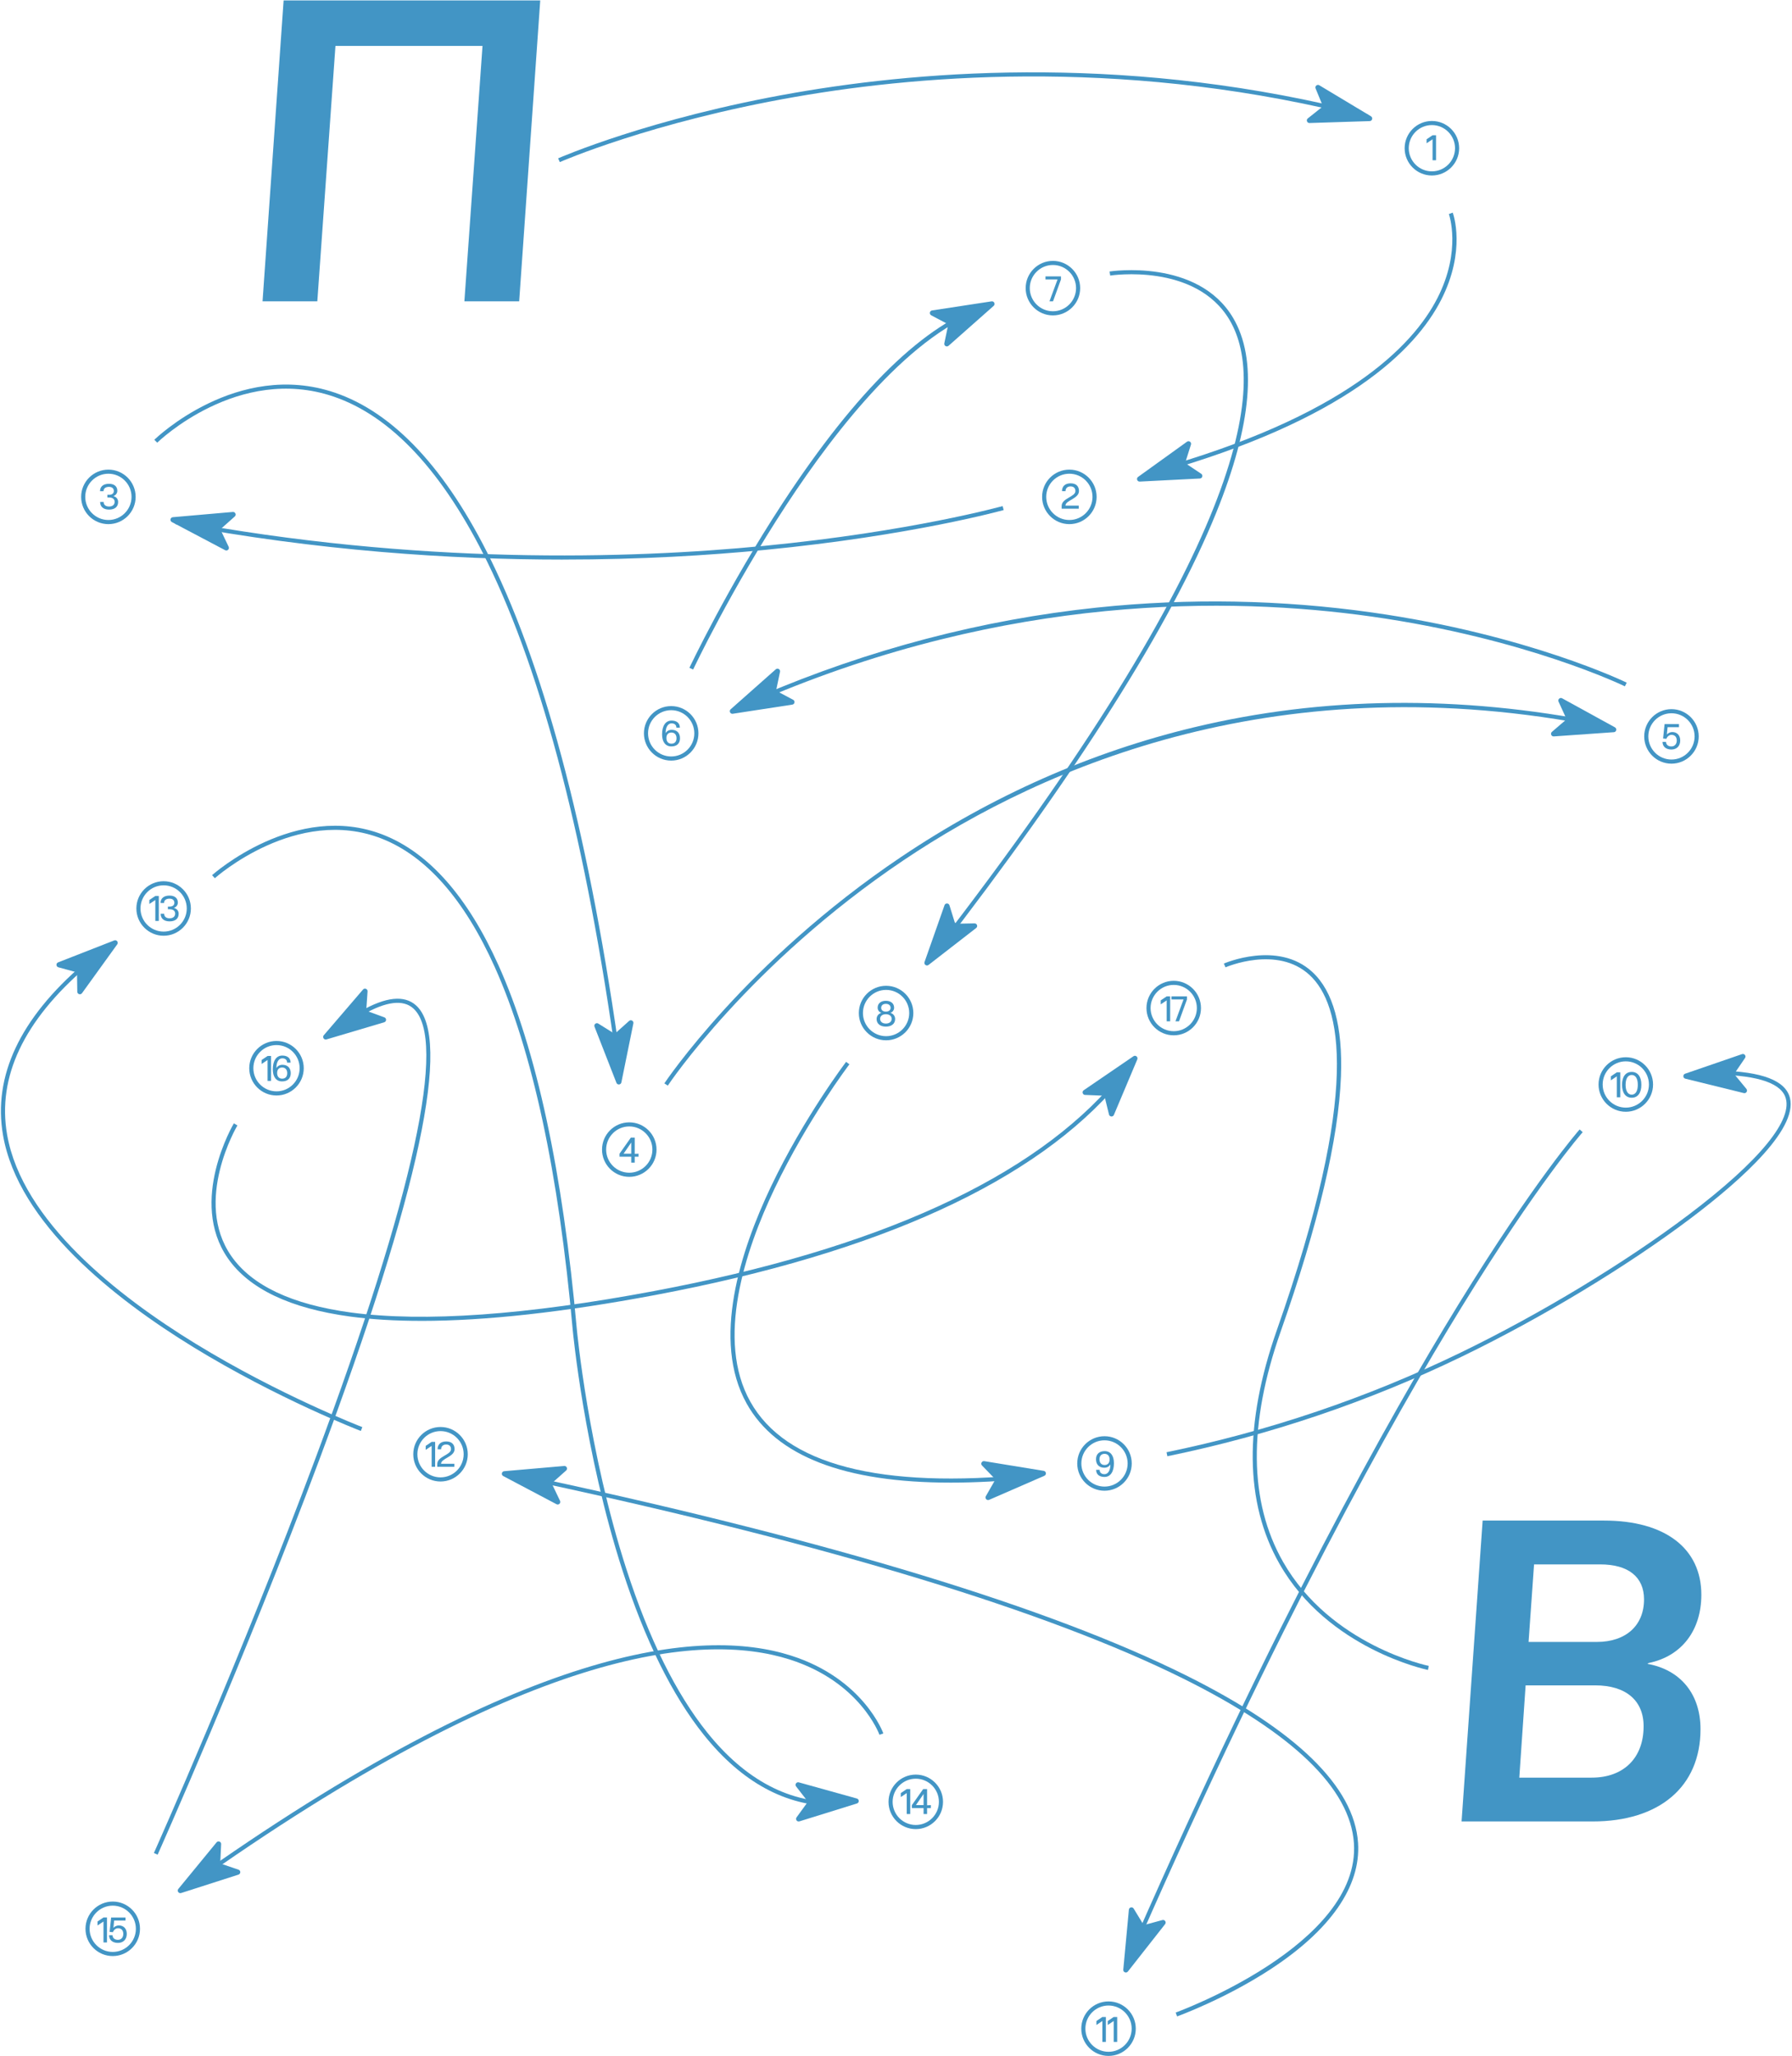 <?xml version="1.0" encoding="UTF-8"?> <svg xmlns="http://www.w3.org/2000/svg" width="1133" height="1300" viewBox="0 0 1133 1300" fill="none"><path d="M166 190.49L179.32 0.26H341.57L328.25 190.49H293.61L305.07 29.04H212.09L200.63 190.49H165.99H166Z" fill="#4295C5"></path><path d="M937.41 961.28H1014.14C1052.77 961.28 1075.68 978.86 1075.68 1008.17C1075.68 1030.82 1063.16 1047.07 1042.38 1051.33L1041.58 1051.86C1062.36 1055.59 1075.15 1070.77 1075.15 1093.15C1075.15 1129.65 1049.04 1151.5 1006.95 1151.5H924.09L937.41 961.27V961.28ZM1006.41 1123.8C1026.39 1123.8 1039.18 1111.54 1039.18 1091.3C1039.18 1075.05 1027.99 1065.46 1008.54 1065.46H964.58L960.58 1123.81H1006.4L1006.41 1123.8ZM1009.61 1038.01C1027.99 1038.01 1039.45 1027.62 1039.45 1011.1C1039.45 996.98 1029.59 988.99 1011.74 988.99H969.91L966.45 1038.01H1009.61Z" fill="#4295C5"></path><path d="M353.94 102.48L352.89 100.1C353.46 99.85 411.02 74.59 502.47 58.66C586.85 43.95 718.23 34.39 864.84 72.31L864.19 74.83C718.06 37.03 587.12 46.56 503.01 61.21C411.85 77.09 354.52 102.23 353.95 102.48H353.94Z" fill="#4295C5"></path><path d="M831.8 55.94L835.98 66.11C836.26 66.78 836.06 67.56 835.48 68.01L826.87 74.85C825.64 75.83 826.37 77.82 827.94 77.77L866 76.56C867.63 76.51 868.19 74.36 866.79 73.52L834.15 53.91C832.8 53.1 831.19 54.48 831.79 55.94H831.8Z" fill="#4295C5"></path><path d="M985.41 443.58L989.98 453.58C990.28 454.24 990.11 455.03 989.56 455.5L981.22 462.67C980.02 463.7 980.83 465.66 982.4 465.55L1020.38 462.88C1022.01 462.77 1022.49 460.6 1021.05 459.81L987.68 441.47C986.3 440.71 984.75 442.15 985.4 443.59L985.41 443.58Z" fill="#4295C5"></path><path d="M759.46 299.51L750.32 293.41C749.71 293.01 749.45 292.25 749.67 291.55L752.99 281.07C753.47 279.57 751.75 278.32 750.47 279.25L719.57 301.49C718.24 302.44 718.98 304.54 720.61 304.45L758.64 302.51C760.21 302.43 760.78 300.39 759.47 299.51H759.46Z" fill="#4295C5"></path><path d="M588.77 199.33L598.48 204.49C599.12 204.83 599.46 205.56 599.31 206.27L597.05 217.03C596.73 218.57 598.56 219.64 599.74 218.59L628.26 193.36C629.48 192.28 628.54 190.27 626.93 190.51L589.29 196.26C587.73 196.5 587.38 198.59 588.77 199.33Z" fill="#4295C5"></path><path d="M501.47 442.39L491.76 437.24C491.12 436.9 490.77 436.17 490.92 435.46L493.17 424.7C493.49 423.16 491.66 422.09 490.48 423.14L461.98 448.39C460.76 449.47 461.7 451.48 463.31 451.23L500.95 445.45C502.51 445.21 502.86 443.12 501.47 442.38V442.39Z" fill="#4295C5"></path><path d="M36.9 611.51L47.5 614.41C48.2 614.6 48.69 615.24 48.71 615.97L48.87 626.96C48.89 628.54 50.91 629.17 51.84 627.89L74.12 597.01C75.08 595.69 73.72 593.93 72.2 594.53L36.74 608.4C35.27 608.97 35.38 611.09 36.9 611.5V611.51Z" fill="#4295C5"></path><path d="M144.57 345.67L139.84 335.75C139.53 335.09 139.68 334.31 140.23 333.82L148.44 326.51C149.62 325.46 148.78 323.52 147.21 323.65L109.28 326.96C107.65 327.1 107.21 329.28 108.66 330.04L142.33 347.82C143.72 348.56 145.25 347.09 144.57 345.67Z" fill="#4295C5"></path><path d="M397.75 645.43L389.56 652.76C389.02 653.25 388.22 653.32 387.6 652.93L378.28 647.1C376.94 646.26 375.31 647.62 375.89 649.08L389.74 684.55C390.33 686.07 392.55 685.88 392.87 684.28L400.45 646.97C400.76 645.42 398.93 644.37 397.75 645.42V645.43Z" fill="#4295C5"></path><path d="M686.05 692.2L697.03 692.65C697.76 692.68 698.38 693.19 698.55 693.9L701.17 704.58C701.55 706.11 703.66 706.28 704.27 704.83L719.06 669.74C719.69 668.23 717.98 666.83 716.63 667.75L685.19 689.23C683.89 690.12 684.47 692.15 686.05 692.22V692.2Z" fill="#4295C5"></path><path d="M620.89 926.47L628.53 934.37C629.04 934.89 629.14 935.69 628.77 936.32L623.31 945.86C622.53 947.23 623.94 948.81 625.39 948.18L660.3 932.98C661.8 932.33 661.52 930.13 659.91 929.86L622.33 923.72C620.77 923.47 619.79 925.34 620.89 926.48V926.47Z" fill="#4295C5"></path><path d="M503.33 1129.36L510.07 1138.05C510.52 1138.63 510.53 1139.43 510.1 1140.02L503.63 1148.91C502.7 1150.18 503.93 1151.91 505.44 1151.44L541.8 1140.14C543.36 1139.66 543.33 1137.44 541.75 1137L505.07 1126.79C503.55 1126.37 502.37 1128.13 503.34 1129.37L503.33 1129.36Z" fill="#4295C5"></path><path d="M734.93 1213.83L724.32 1216.71C723.62 1216.9 722.87 1216.6 722.49 1215.98L716.77 1206.59C715.95 1205.24 713.89 1205.72 713.74 1207.29L710.2 1245.2C710.05 1246.83 712.11 1247.65 713.12 1246.36L736.64 1216.42C737.61 1215.18 736.44 1213.41 734.92 1213.83H734.93Z" fill="#4295C5"></path><path d="M354.07 948.78L349.34 938.86C349.03 938.2 349.19 937.42 349.73 936.93L357.95 929.63C359.13 928.58 358.29 926.64 356.72 926.77L318.79 930.07C317.16 930.21 316.72 932.39 318.17 933.15L351.84 950.94C353.23 951.68 354.76 950.21 354.08 948.79L354.07 948.78Z" fill="#4295C5"></path><path d="M1104.18 688.4L1097.19 679.92C1096.73 679.36 1096.69 678.56 1097.1 677.95L1103.3 668.87C1104.19 667.57 1102.91 665.88 1101.42 666.4L1065.41 678.79C1063.87 679.32 1063.97 681.54 1065.55 681.93L1102.52 691.03C1104.05 691.41 1105.18 689.61 1104.17 688.4H1104.18Z" fill="#4295C5"></path><path d="M616.14 583.74L605.15 583.96C604.42 583.97 603.77 583.51 603.55 582.81L600.29 572.31C599.82 570.8 597.7 570.77 597.18 572.25L584.54 608.17C584 609.71 585.8 611.01 587.09 610.01L617.18 586.68C618.43 585.71 617.72 583.72 616.14 583.75V583.74Z" fill="#4295C5"></path><path d="M243.02 643.16L232.7 639.38C232.02 639.13 231.58 638.46 231.63 637.73L232.39 626.76C232.5 625.19 230.54 624.38 229.51 625.58L204.71 654.47C203.65 655.71 204.85 657.57 206.42 657.11L242.92 646.27C244.43 645.82 244.5 643.7 243.02 643.16Z" fill="#4295C5"></path><path d="M150.81 1182L140.41 1178.45C139.72 1178.21 139.27 1177.55 139.3 1176.82L139.82 1165.84C139.9 1164.26 137.92 1163.5 136.92 1164.72L112.76 1194.15C111.72 1195.41 112.97 1197.25 114.53 1196.75L150.79 1185.11C152.29 1184.63 152.31 1182.51 150.82 1182H150.81Z" fill="#4295C5"></path><path d="M905.32 110.94C895.82 110.94 888.09 103.21 888.09 93.71C888.09 84.21 895.82 76.48 905.32 76.48C914.82 76.48 922.55 84.21 922.55 93.71C922.55 103.21 914.82 110.94 905.32 110.94ZM905.32 79.07C897.25 79.07 890.69 85.63 890.69 93.7C890.69 101.77 897.25 108.33 905.32 108.33C913.39 108.33 919.95 101.76 919.95 93.7C919.95 85.64 913.38 79.07 905.32 79.07Z" fill="#4295C5"></path><path d="M676.11 331.35C666.61 331.35 658.88 323.62 658.88 314.12C658.88 304.62 666.61 296.89 676.11 296.89C685.61 296.89 693.34 304.62 693.34 314.12C693.34 323.62 685.61 331.35 676.11 331.35ZM676.11 299.48C668.04 299.48 661.48 306.04 661.48 314.11C661.48 322.18 668.05 328.74 676.11 328.74C684.17 328.74 690.74 322.17 690.74 314.11C690.74 306.05 684.18 299.48 676.11 299.48Z" fill="#4295C5"></path><path d="M665.71 199.39C656.21 199.39 648.48 191.66 648.48 182.16C648.48 172.66 656.21 164.93 665.71 164.93C675.21 164.93 682.94 172.66 682.94 182.16C682.94 191.66 675.21 199.39 665.71 199.39ZM665.71 167.52C657.64 167.52 651.08 174.08 651.08 182.15C651.08 190.22 657.64 196.78 665.71 196.78C673.78 196.78 680.34 190.21 680.34 182.15C680.34 174.09 673.78 167.52 665.71 167.52Z" fill="#4295C5"></path><path d="M1056.79 482.78C1047.29 482.78 1039.56 475.05 1039.56 465.55C1039.56 456.05 1047.29 448.32 1056.79 448.32C1066.29 448.32 1074.02 456.05 1074.02 465.55C1074.02 475.05 1066.29 482.78 1056.79 482.78ZM1056.79 450.91C1048.72 450.91 1042.16 457.48 1042.16 465.54C1042.16 473.6 1048.72 480.17 1056.79 480.17C1064.86 480.17 1071.42 473.61 1071.42 465.54C1071.42 457.47 1064.85 450.91 1056.79 450.91Z" fill="#4295C5"></path><path d="M1027.92 702.84C1018.42 702.84 1010.69 695.11 1010.69 685.61C1010.69 676.11 1018.42 668.38 1027.92 668.38C1037.42 668.38 1045.15 676.11 1045.15 685.61C1045.15 695.11 1037.42 702.84 1027.92 702.84ZM1027.92 670.97C1019.85 670.97 1013.29 677.53 1013.29 685.6C1013.29 693.67 1019.85 700.23 1027.92 700.23C1035.99 700.23 1042.55 693.66 1042.55 685.6C1042.55 677.54 1035.98 670.97 1027.92 670.97Z" fill="#4295C5"></path><path d="M424.36 480.84C414.86 480.84 407.13 473.11 407.13 463.61C407.13 454.11 414.86 446.38 424.36 446.38C433.86 446.38 441.59 454.11 441.59 463.61C441.59 473.11 433.86 480.84 424.36 480.84ZM424.36 448.97C416.29 448.97 409.73 455.53 409.73 463.6C409.73 471.67 416.29 478.23 424.36 478.23C432.43 478.23 438.99 471.67 438.99 463.6C438.99 455.53 432.43 448.97 424.36 448.97Z" fill="#4295C5"></path><path d="M68.53 331.35C59.03 331.35 51.3 323.62 51.3 314.12C51.3 304.62 59.03 296.89 68.53 296.89C78.03 296.89 85.76 304.62 85.76 314.12C85.76 323.62 78.03 331.35 68.53 331.35ZM68.53 299.48C60.46 299.48 53.9 306.04 53.9 314.11C53.9 322.18 60.46 328.74 68.53 328.74C76.6 328.74 83.16 322.17 83.16 314.11C83.16 306.05 76.59 299.48 68.53 299.48Z" fill="#4295C5"></path><path d="M397.86 743.99C388.36 743.99 380.63 736.26 380.63 726.76C380.63 717.26 388.36 709.53 397.86 709.53C407.36 709.53 415.09 717.26 415.09 726.76C415.09 736.26 407.36 743.99 397.86 743.99ZM397.86 712.12C389.79 712.12 383.23 718.68 383.23 726.75C383.23 734.82 389.79 741.38 397.86 741.38C405.93 741.38 412.49 734.81 412.49 726.75C412.49 718.69 405.92 712.12 397.86 712.12Z" fill="#4295C5"></path><path d="M103.45 591.56C93.95 591.56 86.22 583.83 86.22 574.33C86.22 564.83 93.95 557.1 103.45 557.1C112.95 557.1 120.68 564.83 120.68 574.33C120.68 583.83 112.95 591.56 103.45 591.56ZM103.45 559.69C95.38 559.69 88.82 566.25 88.82 574.32C88.82 582.39 95.38 588.95 103.45 588.95C111.52 588.95 118.08 582.38 118.08 574.32C118.08 566.26 111.51 559.69 103.45 559.69Z" fill="#4295C5"></path><path d="M174.82 692.55C165.32 692.55 157.59 684.82 157.59 675.32C157.59 665.82 165.32 658.09 174.82 658.09C184.32 658.09 192.05 665.82 192.05 675.32C192.05 684.82 184.32 692.55 174.82 692.55ZM174.82 660.68C166.75 660.68 160.19 667.24 160.19 675.31C160.19 683.38 166.76 689.94 174.82 689.94C182.88 689.94 189.45 683.37 189.45 675.31C189.45 667.25 182.89 660.68 174.82 660.68Z" fill="#4295C5"></path><path d="M278.52 936.59C269.02 936.59 261.29 928.86 261.29 919.36C261.29 909.86 269.02 902.13 278.52 902.13C288.02 902.13 295.75 909.86 295.75 919.36C295.75 928.86 288.02 936.59 278.52 936.59ZM278.52 904.72C270.45 904.72 263.89 911.29 263.89 919.35C263.89 927.41 270.45 933.98 278.52 933.98C286.59 933.98 293.15 927.42 293.15 919.35C293.15 911.28 286.58 904.72 278.52 904.72Z" fill="#4295C5"></path><path d="M579 1156.34C569.5 1156.34 561.77 1148.61 561.77 1139.11C561.77 1129.61 569.5 1121.88 579 1121.88C588.5 1121.88 596.23 1129.61 596.23 1139.11C596.23 1148.61 588.5 1156.34 579 1156.34ZM579 1124.47C570.93 1124.47 564.37 1131.04 564.37 1139.1C564.37 1147.16 570.93 1153.73 579 1153.73C587.07 1153.73 593.63 1147.17 593.63 1139.1C593.63 1131.03 587.06 1124.47 579 1124.47Z" fill="#4295C5"></path><path d="M71.28 1236.6C61.78 1236.6 54.05 1228.87 54.05 1219.37C54.05 1209.87 61.78 1202.14 71.28 1202.14C80.78 1202.14 88.51 1209.87 88.51 1219.37C88.51 1228.87 80.78 1236.6 71.28 1236.6ZM71.28 1204.73C63.21 1204.73 56.65 1211.3 56.65 1219.36C56.65 1227.42 63.21 1233.99 71.28 1233.99C79.35 1233.99 85.91 1227.43 85.91 1219.36C85.91 1211.29 79.34 1204.73 71.28 1204.73Z" fill="#4295C5"></path><path d="M698.32 942.42C688.82 942.42 681.09 934.69 681.09 925.19C681.09 915.69 688.82 907.96 698.32 907.96C707.82 907.96 715.55 915.69 715.55 925.19C715.55 934.69 707.82 942.42 698.32 942.42ZM698.32 910.55C690.25 910.55 683.69 917.12 683.69 925.18C683.69 933.24 690.25 939.81 698.32 939.81C706.39 939.81 712.95 933.25 712.95 925.18C712.95 917.11 706.38 910.55 698.32 910.55Z" fill="#4295C5"></path><path d="M742.09 654.52C732.59 654.52 724.86 646.79 724.86 637.29C724.86 627.79 732.59 620.06 742.09 620.06C751.59 620.06 759.32 627.79 759.32 637.29C759.32 646.79 751.59 654.52 742.09 654.52ZM742.09 622.65C734.02 622.65 727.46 629.22 727.46 637.28C727.46 645.34 734.02 651.91 742.09 651.91C750.16 651.91 756.72 645.35 756.72 637.28C756.72 629.21 750.15 622.65 742.09 622.65Z" fill="#4295C5"></path><path d="M700.87 1299.73C691.37 1299.73 683.64 1292 683.64 1282.5C683.64 1273 691.37 1265.27 700.87 1265.27C710.37 1265.27 718.1 1273 718.1 1282.5C718.1 1292 710.37 1299.73 700.87 1299.73ZM700.87 1267.86C692.8 1267.86 686.24 1274.42 686.24 1282.49C686.24 1290.56 692.8 1297.12 700.87 1297.12C708.94 1297.12 715.5 1290.55 715.5 1282.49C715.5 1274.43 708.93 1267.86 700.87 1267.86Z" fill="#4295C5"></path><path d="M560.23 657.67C550.73 657.67 543 649.94 543 640.44C543 630.94 550.73 623.21 560.23 623.21C569.73 623.21 577.46 630.94 577.46 640.44C577.46 649.94 569.73 657.67 560.23 657.67ZM560.23 625.8C552.16 625.8 545.6 632.36 545.6 640.43C545.6 648.5 552.16 655.06 560.23 655.06C568.3 655.06 574.86 648.5 574.86 640.43C574.86 632.36 568.3 625.8 560.23 625.8Z" fill="#4295C5"></path><path d="M730.85 299.44L730.15 296.94C849.14 263.55 893.02 219.46 908.87 188.35C924.22 158.23 916.13 135.55 916.05 135.32L918.49 134.42C918.85 135.38 927.05 158.41 911.19 189.53C895.1 221.1 850.75 265.79 730.85 299.44Z" fill="#4295C5"></path><path d="M355.79 353.76C284.7 353.76 201.01 348.21 110.86 331.33L111.34 328.77C263.77 357.32 397.72 353.4 483.26 345.08C575.95 336.07 633.32 320.1 633.89 319.94L634.6 322.44C634.03 322.6 576.49 338.62 483.59 347.65C448.46 351.07 405.17 353.75 355.8 353.75L355.79 353.76Z" fill="#4295C5"></path><path d="M389.97 672.24C370.86 533.76 343.33 427.14 308.13 355.32C280.2 298.32 247.47 263.12 210.86 250.69C150.61 230.23 99.91 279.36 99.4 279.86L97.57 278.01C98.09 277.5 149.93 227.27 211.69 248.23C248.98 260.89 282.21 296.54 310.46 354.18C345.78 426.24 373.4 533.13 392.54 671.89L389.97 672.25V672.24Z" fill="#4295C5"></path><path d="M422.22 686.32L420.05 684.89C420.56 684.13 471.62 607.71 569.66 541.8C627.25 503.09 689.54 475.51 754.82 459.82C836.42 440.21 922.91 439.24 1011.91 456.94L1011.4 459.49C810.75 419.59 661.26 483.37 571.19 543.9C473.55 609.51 422.71 685.56 422.21 686.32H422.22Z" fill="#4295C5"></path><path d="M481.39 442.45L480.37 440.06C549.31 410.53 621.03 391.71 693.51 384.11C751.51 378.03 810.12 379.09 867.73 387.24C965.84 401.13 1027.88 431.26 1028.49 431.56L1027.34 433.89C1026.73 433.59 964.99 403.62 867.26 389.79C777.08 377.04 636.94 375.82 481.39 442.44V442.45Z" fill="#4295C5"></path><path d="M438.24 423.27L435.89 422.16C436.13 421.66 460.01 371.19 494.9 317.96C541.84 246.35 585.25 204.13 623.91 192.48L624.66 194.97C577.26 209.26 529.12 270.5 497.09 319.36C462.3 372.43 438.48 422.76 438.24 423.26V423.27Z" fill="#4295C5"></path><path d="M592.11 603.48L590.05 601.89C788.69 345.37 801.54 242.96 777.35 202.22C755.83 165.98 702.47 174.13 701.93 174.21L701.52 171.64C702.07 171.55 757.17 163.14 779.59 200.89C795.08 226.98 791.51 268.44 768.96 324.14C740.3 394.95 680.8 488.93 592.11 603.47V603.48Z" fill="#4295C5"></path><path d="M601.1 937.3C533.93 937.3 490.63 920.56 472.08 887.32C449.78 847.37 468.12 790.69 487.44 750.17C508.28 706.45 534.7 671.62 534.96 671.28L537.03 672.86C536.77 673.21 510.49 707.85 489.77 751.33C470.73 791.28 452.6 847.09 474.36 886.06C496.66 926.01 556.22 941.48 651.38 932.01L651.64 934.6C633.53 936.4 616.67 937.3 601.11 937.3H601.1Z" fill="#4295C5"></path><path d="M738.07 920.63L737.55 918.08C802 904.84 864.56 883.66 923.46 855.11C973.78 830.73 1027.68 798.14 1067.63 767.95C1112.71 733.88 1134.39 707.32 1128.66 693.16C1124.91 683.89 1108.62 679.22 1080.37 679.33V676.73C1080.64 676.73 1080.92 676.73 1081.2 676.73C1110.55 676.73 1126.86 681.79 1131.07 692.19C1139.03 711.86 1101.82 745.37 1069.2 770.02C1029.12 800.31 975.06 833 924.59 857.45C865.49 886.09 802.73 907.34 738.07 920.62V920.63Z" fill="#4295C5"></path><path d="M720.07 1227.26L717.69 1226.21C805.68 1025.87 877.39 897.31 922.04 824.74C970.46 746.05 998.46 714.33 998.73 714.02L1000.67 715.75C1000.39 716.06 972.5 747.68 924.17 826.22C879.57 898.71 807.96 1027.13 720.06 1227.26H720.07Z" fill="#4295C5"></path><path d="M744.22 1274.76L743.34 1272.31C744.51 1271.89 860.3 1229.52 856.02 1165.22C853.72 1130.65 817.53 1095.71 748.47 1061.37C662.68 1018.72 525.65 976.97 341.2 937.26L341.75 934.72C526.42 974.47 663.66 1016.3 749.64 1059.04C819.59 1093.81 856.26 1129.48 858.63 1165.04C860.46 1192.54 841.2 1220.25 802.92 1245.18C774.19 1263.89 744.53 1274.64 744.24 1274.75L744.22 1274.76Z" fill="#4295C5"></path><path d="M228.14 904.64C227.62 904.44 175.69 884.43 122.17 851.6C72.64 821.23 11.57 773.34 1.92 717.71C-4.56 680.37 12.57 643.92 52.83 609.37L54.52 611.34C15 645.25 -1.83 680.89 4.48 717.26C13.97 771.93 74.46 819.28 123.53 849.38C176.85 882.08 228.55 902.01 229.07 902.2L228.14 904.63V904.64Z" fill="#4295C5"></path><path d="M527.55 1141.81C496.7 1141.81 468.94 1126.66 444.98 1096.74C425.14 1071.96 407.85 1037.03 393.59 992.91C369.35 917.92 362.15 841.24 362.08 840.47C353.22 741.39 336.63 664.28 312.78 611.29C293.51 568.48 269.45 541.18 241.28 530.15C187.64 509.15 136.35 554.72 135.84 555.19L134.1 553.26C134.62 552.79 187.07 506.15 242.22 527.72C271.06 539 295.6 566.75 315.16 610.21C339.13 663.46 355.8 740.86 364.69 840.24C364.76 841 371.93 917.42 396.09 992.15C410.26 1035.96 427.4 1070.6 447.04 1095.13C471.44 1125.6 499.78 1140.39 531.3 1139.14L531.4 1141.74C530.12 1141.79 528.83 1141.82 527.56 1141.82L527.55 1141.81Z" fill="#4295C5"></path><path d="M120.14 1192.94L118.63 1190.82C331.59 1039.1 443.6 1028.67 500.07 1046.63C545.94 1061.22 558.38 1095.51 558.5 1095.85L556.05 1096.71C555.93 1096.38 543.84 1063.24 499.19 1049.08C443.28 1031.35 332.13 1041.92 120.14 1192.94Z" fill="#4295C5"></path><path d="M99.67 1172.5L97.3 1171.44C97.84 1170.22 152.27 1048.36 199.39 922.11C261.58 755.51 283.01 657.11 261.36 637.55C254.88 631.69 244.07 633.04 229.25 641.56L227.95 639.31C243.86 630.16 255.68 628.93 263.09 635.63C285.92 656.26 265.3 752.96 201.81 923.04C154.65 1049.36 100.2 1171.29 99.66 1172.51L99.67 1172.5Z" fill="#4295C5"></path><path d="M266.41 835.04C249.89 835.04 234.89 834.13 221.42 832.31C183.52 827.18 157.52 814.82 144.12 795.56C118.88 759.28 147.58 710.63 147.87 710.15L150.1 711.49C149.82 711.96 121.98 759.2 146.26 794.09C159.22 812.72 184.63 824.71 221.78 829.74C267.95 835.98 332.47 831.42 413.56 816.18C555.14 789.56 653.45 744.59 705.74 682.52L707.73 684.2C655.04 746.74 556.23 792.01 414.04 818.74C356.27 829.6 306.84 835.05 266.41 835.05V835.04Z" fill="#4295C5"></path><path d="M902.86 1055.73C902.23 1055.6 839.67 1042.57 808.99 988.7C786.96 950.03 786.39 900.31 807.28 840.91C860.74 688.93 848.04 634.93 827.98 616.39C807.44 597.41 775.17 611.4 774.84 611.54L773.78 609.16C774.12 609.01 807.92 594.34 829.72 614.47C842.92 626.66 849.01 648.87 847.82 680.5C846.34 719.86 833.52 774.12 809.72 841.77C789.09 900.41 789.6 949.4 811.22 987.38C841.3 1040.21 902.73 1053.04 903.35 1053.17L902.84 1055.72L902.86 1055.73Z" fill="#4295C5"></path><path d="M901.98 90.57V88.05L905.74 85.51H907.95V101.29H905.74V88.05L901.98 90.57Z" fill="#4295C5"></path><path d="M679.93 310.41C679.93 308.58 678.8 307.49 676.88 307.49C674.96 307.49 673.68 308.62 673.68 310.5H671.45C671.45 307.41 673.46 305.55 676.89 305.55C680.32 305.55 682.19 307.36 682.19 310.41C682.19 315.32 673.64 316.24 673.64 319.65H682.04V321.6H671.23V319.9C671.23 314.88 679.94 314.18 679.94 310.42L679.93 310.41Z" fill="#4295C5"></path><path d="M665.78 190.49H663.53L668.63 176.66H661.01V174.71H670.8V176.66L665.78 190.49Z" fill="#4295C5"></path><path d="M418.6 464.27C418.6 458.79 420.83 455.54 424.59 455.54C427.91 455.54 429.85 457.2 429.85 460.03H427.64C427.64 458.31 426.51 457.29 424.59 457.29C422.25 457.29 420.86 459.83 420.86 463.26V463.37L420.93 463.39C421.66 462.13 423.03 461.38 424.64 461.38C427.98 461.38 429.94 463.37 429.94 466.71C429.94 470.05 427.91 471.88 424.46 471.88C420.77 471.88 418.6 469.05 418.6 464.28V464.27ZM424.52 470.15C426.55 470.15 427.72 468.87 427.72 466.68C427.72 464.49 426.55 463.1 424.52 463.1C422.49 463.1 421.34 464.38 421.34 466.55C421.34 468.83 422.53 470.15 424.52 470.15Z" fill="#4295C5"></path><path d="M554.24 644.22C554.24 642.36 555.41 640.84 557.2 640.33V640.29C555.81 639.8 554.9 638.54 554.9 637.06C554.9 634.39 556.91 632.68 560.09 632.68C563.27 632.68 565.31 634.38 565.31 637.06C565.31 638.54 564.4 639.8 563.01 640.29V640.33C564.8 640.84 565.95 642.36 565.95 644.22C565.95 647.16 563.67 649.02 560.09 649.02C556.51 649.02 554.23 647.16 554.23 644.22H554.24ZM560.1 647.07C562.33 647.07 563.75 645.9 563.75 644.11C563.75 642.32 562.34 641.19 560.1 641.19C557.86 641.19 556.45 642.34 556.45 644.11C556.45 645.88 557.89 647.07 560.1 647.07ZM560.1 639.53C561.91 639.53 563.1 638.58 563.1 637.14C563.1 635.62 561.91 634.62 560.1 634.62C558.29 634.62 557.12 635.61 557.12 637.14C557.12 638.58 558.29 639.53 560.1 639.53Z" fill="#4295C5"></path><path d="M692.95 922.55C692.95 919.3 695 917.38 698.45 917.38C702.12 917.38 704.29 920.21 704.29 924.98C704.29 930.46 702.08 933.71 698.32 933.71C695 933.71 693.04 932.05 693.04 929.22H695.25C695.25 930.94 696.4 931.96 698.32 931.96C700.66 931.96 702.03 929.42 702.03 925.99V925.88L701.99 925.86C701.26 927.12 699.89 927.87 698.26 927.87C694.94 927.87 692.96 925.88 692.96 922.54L692.95 922.55ZM698.36 926.15C700.37 926.15 701.54 924.87 701.54 922.7C701.54 920.42 700.37 919.1 698.36 919.1C696.35 919.1 695.16 920.38 695.16 922.57C695.16 924.76 696.35 926.15 698.36 926.15Z" fill="#4295C5"></path><path d="M569.53 1136.09V1133.57L573.29 1131.03H575.5V1146.81H573.29V1133.57L569.53 1136.09Z" fill="#4295C5"></path><path d="M586.15 1141.28L588.54 1141.17V1143.07H586.15V1146.81H583.94V1143.07H576.54V1141.17L583.68 1131.03H586.15V1141.28ZM583.94 1141.17V1134.12L579.1 1141.17H583.94Z" fill="#4295C5"></path><path d="M61.67 1217.26V1214.74L65.43 1212.2H67.64V1227.98H65.43V1214.74L61.67 1217.26Z" fill="#4295C5"></path><path d="M68.96 1223.43H71.17C71.17 1225.2 72.5 1226.33 74.55 1226.33C76.6 1226.33 77.95 1224.85 77.95 1222.57C77.95 1220.29 76.65 1219.01 74.64 1219.01C73.25 1219.01 71.96 1219.98 71.39 1221.51L69.31 1221.31L70.26 1212.21H79.36V1214.16H72.16L71.72 1218.69L71.76 1218.71C72.58 1217.83 73.9 1217.23 75.12 1217.23C78.21 1217.23 80.16 1219.33 80.16 1222.58C80.16 1226.05 77.97 1228.28 74.55 1228.28C71.13 1228.28 68.96 1226.4 68.96 1223.44V1223.43Z" fill="#4295C5"></path><path d="M1018.47 682.97V680.45L1022.23 677.91H1024.44V693.69H1022.23V680.45L1018.47 682.97Z" fill="#4295C5"></path><path d="M1037.76 685.8C1037.76 690.95 1035.48 693.98 1031.66 693.98C1027.84 693.98 1025.54 690.95 1025.54 685.8C1025.54 680.65 1027.82 677.65 1031.66 677.65C1035.5 677.65 1037.76 680.68 1037.76 685.8ZM1031.66 692.03C1034.09 692.03 1035.51 689.71 1035.51 685.8C1035.51 681.89 1034.1 679.59 1031.66 679.59C1029.22 679.59 1027.79 681.89 1027.79 685.8C1027.79 689.71 1029.23 692.03 1031.66 692.03Z" fill="#4295C5"></path><path d="M693.22 1280.17V1277.65L696.98 1275.11H699.19V1290.89H696.98V1277.65L693.22 1280.17Z" fill="#4295C5"></path><path d="M700.38 1280.17V1277.65L704.14 1275.11H706.35V1290.89H704.14V1277.65L700.38 1280.17Z" fill="#4295C5"></path><path d="M269.15 916.59V914.07L272.91 911.53H275.12V927.31H272.91V914.07L269.15 916.59Z" fill="#4295C5"></path><path d="M285.15 916.12C285.15 914.29 284.02 913.2 282.1 913.2C280.18 913.2 278.9 914.33 278.9 916.21H276.67C276.67 913.12 278.68 911.26 282.11 911.26C285.54 911.26 287.41 913.07 287.41 916.12C287.41 921.03 278.86 921.96 278.86 925.36H287.26V927.31H276.45V925.61C276.45 920.59 285.16 919.89 285.16 916.13L285.15 916.12Z" fill="#4295C5"></path><path d="M94.44 571.48V568.96L98.2 566.42H100.41V582.2H98.2V568.96L94.44 571.48Z" fill="#4295C5"></path><path d="M107.21 574.82H106.15V573.14H107.21C109.13 573.14 110.24 572.26 110.24 570.73C110.24 569.09 109.11 568.12 107.17 568.12C105 568.12 103.72 569.14 103.72 570.86H101.51C101.51 567.92 103.61 566.18 107.17 566.18C110.49 566.18 112.45 567.82 112.45 570.62C112.45 572.1 111.54 573.34 110 573.96V574C111.86 574.46 112.96 575.83 112.96 577.69C112.96 580.72 110.84 582.49 107.24 582.49C103.64 582.49 101.58 580.68 101.58 577.65H103.79C103.79 579.46 105.07 580.54 107.24 580.54C109.41 580.54 110.75 579.44 110.75 577.58C110.75 575.83 109.45 574.82 107.22 574.82H107.21Z" fill="#4295C5"></path><path d="M165.41 672.63V670.11L169.17 667.57H171.38V683.35H169.17V670.11L165.41 672.63Z" fill="#4295C5"></path><path d="M172.48 676.04C172.48 670.56 174.71 667.31 178.47 667.31C181.79 667.31 183.73 668.97 183.73 671.8H181.52C181.52 670.08 180.39 669.06 178.47 669.06C176.13 669.06 174.74 671.6 174.74 675.03V675.14L174.81 675.16C175.54 673.9 176.91 673.15 178.52 673.15C181.86 673.15 183.82 675.14 183.82 678.48C183.82 681.82 181.79 683.65 178.34 683.65C174.65 683.65 172.48 680.82 172.48 676.05V676.04ZM178.4 681.92C180.43 681.92 181.6 680.64 181.6 678.45C181.6 676.26 180.43 674.87 178.4 674.87C176.37 674.87 175.22 676.15 175.22 678.32C175.22 680.6 176.41 681.92 178.4 681.92Z" fill="#4295C5"></path><path d="M68.94 314.49H67.88V312.81H68.94C70.86 312.81 71.97 311.93 71.97 310.4C71.97 308.76 70.84 307.79 68.9 307.79C66.73 307.79 65.45 308.81 65.45 310.53H63.24C63.24 307.59 65.34 305.85 68.9 305.85C72.22 305.85 74.18 307.49 74.18 310.29C74.18 311.77 73.27 313.01 71.73 313.63V313.67C73.59 314.13 74.69 315.5 74.69 317.36C74.69 320.39 72.57 322.16 68.97 322.16C65.37 322.16 63.31 320.35 63.31 317.32H65.52C65.52 319.13 66.8 320.22 68.97 320.22C71.14 320.22 72.48 319.11 72.48 317.26C72.48 315.51 71.18 314.5 68.95 314.5L68.94 314.49Z" fill="#4295C5"></path><path d="M401.31 729.46L403.7 729.35V731.25H401.31V734.99H399.1V731.25H391.7V729.35L398.84 719.21H401.32V729.46H401.31ZM399.1 729.35V722.3L394.26 729.35H399.1Z" fill="#4295C5"></path><path d="M733.87 634.95V632.43L737.63 629.89H739.84V645.67H737.63V632.43L733.87 634.95Z" fill="#4295C5"></path><path d="M745.43 645.67H743.18L748.29 631.84H740.67V629.89H750.46V631.84L745.44 645.67H745.43Z" fill="#4295C5"></path><path d="M1051.15 469H1053.36C1053.36 470.77 1054.69 471.89 1056.74 471.89C1058.79 471.89 1060.14 470.41 1060.14 468.13C1060.14 465.85 1058.84 464.57 1056.82 464.57C1055.43 464.57 1054.15 465.54 1053.57 467.07L1051.49 466.87L1052.44 457.77H1061.54V459.72H1054.33L1053.89 464.25L1053.93 464.27C1054.75 463.39 1056.07 462.79 1057.29 462.79C1060.38 462.79 1062.33 464.89 1062.33 468.14C1062.33 471.61 1060.14 473.84 1056.72 473.84C1053.3 473.84 1051.13 471.96 1051.13 469H1051.15Z" fill="#4295C5"></path></svg> 